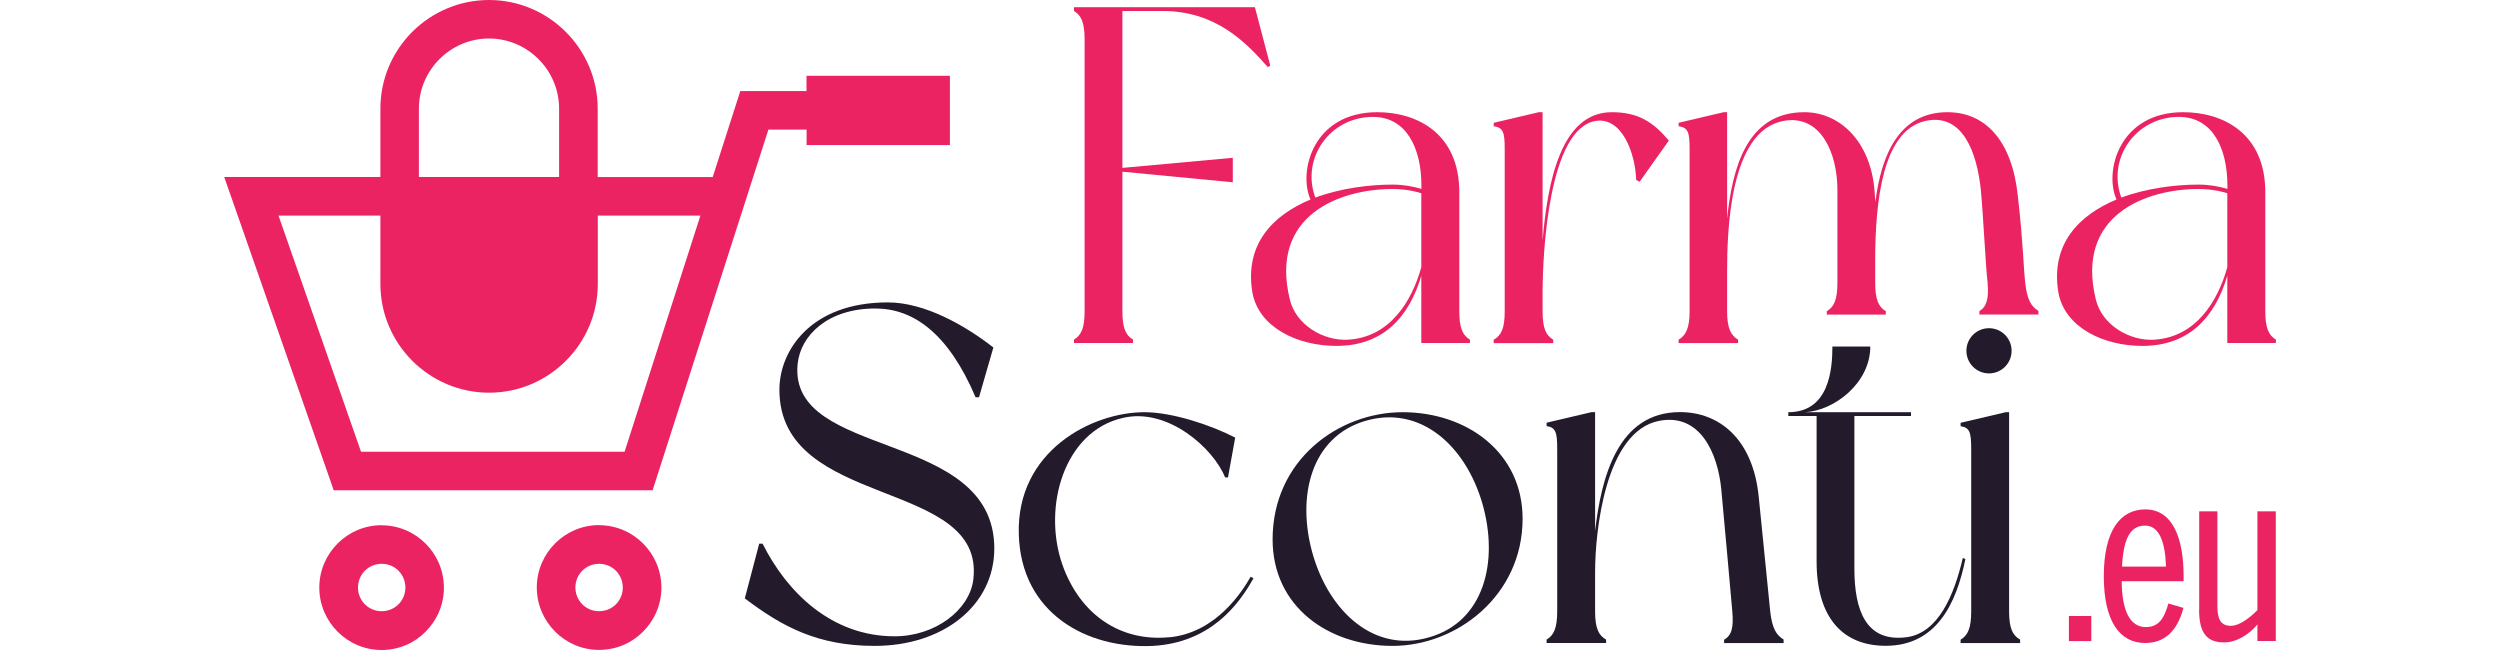 <?xml version="1.0" encoding="UTF-8"?>
<svg id="Livello_1" data-name="Livello 1" xmlns="http://www.w3.org/2000/svg" viewBox="0 0 250 65">
  <defs>
    <style>
      .cls-1 {
        fill: #eb2363;
      }

      .cls-2 {
        fill: #231b2b;
      }
    </style>
  </defs>
  <g>
    <path class="cls-1" d="m127.02,6.57l-.24.14c-2.16-2.45-5.18-5.61-10.51-5.61h-4.03v15.69l11.04-1.01v2.45l-11.04-1.06v13.96c0,1.68.34,2.4,1.06,2.83v.34h-5.9v-.34c.72-.43,1.06-1.15,1.06-2.83V3.93c0-1.68-.34-2.4-1.06-2.83v-.38h18.09l1.54,5.85Z"/>
    <path class="cls-1" d="m146.98,34.3h-4.85v-6.72c-1.25,4.22-3.89,7.01-8.49,7.01-3.93,0-7.77-1.87-8.4-5.33-.82-4.89,2.11-7.77,5.81-9.31-1.25-2.78.24-8.73,6.67-8.73,3.98,0,8.21,2.11,8.21,8.01v11.9c0,1.68.34,2.4,1.06,2.83v.34Zm-4.85-7.58v-7.39c-.24-.1-1.39-.43-2.88-.43-5.23,0-12.33,2.59-10.27,11.04.62,2.59,3.41,4.17,5.81,4.03,4.17-.24,6.38-3.79,7.34-7.25Zm-10.6-6.96c2.59-.96,5.47-1.3,7.73-1.3,1.1,0,2.06.19,2.88.43v-.34c0-3.65-1.44-6.86-4.85-6.86-4.32,0-7.2,4.17-5.76,8.06Z"/>
    <path class="cls-1" d="m166.89,14.05l-2.93,4.13-.34-.19c-.1-2.73-1.44-6.29-4.03-5.9-4.7.72-5.33,13.1-5.33,17.18v1.87c0,1.68.34,2.4,1.06,2.83v.34h-5.95v-.34c.77-.43,1.1-1.15,1.1-2.83V14.92c0-1.68-.14-2.16-1.1-2.3v-.34l4.51-1.06h.38v12.86c.48-5.81,1.82-12.86,6.91-12.86,2.59,0,4.08.91,5.71,2.83Z"/>
    <path class="cls-1" d="m203.84,31.11v.34h-5.9v-.34c.72-.43.96-1.25.82-2.83-.19-1.58-.44-6.83-.68-9.33-.38-3.6-1.77-7.68-5.52-6.86-4.41.96-4.99,8.4-5.04,13.44v2.76c0,1.68.34,2.4,1.06,2.83v.34h-5.9v-.34c.72-.43,1.06-1.15,1.06-2.83v-9.33c0-3.65-1.68-7.58-5.42-6.86-5.37,1.01-5.61,11.04-5.61,15.11v3.93c0,1.68.38,2.4,1.1,2.83v.34h-5.95v-.34c.72-.43,1.1-1.15,1.1-2.83V14.92c0-1.68-.14-2.16-1.1-2.3v-.34l4.51-1.06h.34v10.65c.53-5.09,1.97-10.65,7.73-10.65,3.69,0,6.86,3.17,7.05,8.44l.05.53c.58-4.65,2.35-8.97,7.2-8.97,3.79,0,6.48,2.83,7.05,8.44.53,4.66.54,6.83.73,8.61.19,1.73.62,2.4,1.34,2.83Z"/>
    <path class="cls-1" d="m227.58,34.3h-4.85v-6.72c-1.25,4.22-3.89,7.01-8.49,7.01-3.94,0-7.77-1.87-8.4-5.33-.82-4.89,2.11-7.77,5.81-9.31-1.25-2.78.24-8.73,6.67-8.73,3.98,0,8.21,2.11,8.21,8.01v11.9c0,1.68.34,2.4,1.06,2.83v.34Zm-4.85-7.58v-7.39c-.24-.1-1.39-.43-2.88-.43-5.23,0-12.33,2.59-10.27,11.04.62,2.59,3.41,4.17,5.81,4.03,4.17-.24,6.38-3.79,7.34-7.25Zm-10.6-6.96c2.59-.96,5.47-1.3,7.73-1.3,1.1,0,2.06.19,2.88.43v-.34c0-3.65-1.44-6.86-4.85-6.86-4.32,0-7.2,4.17-5.76,8.06Z"/>
  </g>
  <g>
    <path class="cls-2" d="m99.34,34.74l-1.44,4.99h-.34c-2.74-6.43-6.24-8.88-10.03-8.88-4.75,0-7.49,2.69-7.77,5.57-.91,9.6,19.67,6.43,19.67,18.43,0,5.71-5.13,9.74-11.95,9.74-5.71,0-9.26-1.92-13-4.75l1.44-5.47h.34c2.45,4.89,6.91,9.26,13.2,9.26,4.08,0,7.49-2.64,7.87-5.66,1.25-10.22-19.39-6.96-19.39-19,0-3.89,3.12-8.73,10.84-8.73,3.69,0,7.73,2.3,10.56,4.51Z"/>
    <path class="cls-2" d="m116.95,63.73c4.75-.48,7.34-4.7,8.11-6.05l.29.14c-1.49,2.69-4.32,6.43-10.03,6.77-6.62.34-13.24-3.26-13.44-11.18-.24-8.3,7.29-12.19,12.57-12.19,2.74,0,6.57,1.25,9.07,2.54l-.72,3.98h-.29c-1.15-2.88-5.71-7.01-10.22-5.95-5.9,1.34-8.06,8.93-6.05,14.68,1.78,5.04,5.85,7.73,10.7,7.25Z"/>
    <path class="cls-2" d="m152.26,51.87c0,7.68-6.57,12.72-13,12.72s-12-3.93-12-10.65c0-7.92,6.57-12.72,13-12.72s12,4.03,12,10.65Zm-4.03-1.54c-1.68-5.76-6.19-9.84-11.66-8.25-5.47,1.58-6.96,7.58-5.28,13.39,1.68,5.76,6.19,9.88,11.66,8.25,5.47-1.58,6.96-7.58,5.28-13.39Z"/>
    <path class="cls-2" d="m178.36,63.97v.34h-5.95v-.34c.77-.43.96-1.25.82-2.83-.14-1.58-.86-9.69-1.1-12.19-.34-3.6-2.11-7.68-6.24-6.86-5.37,1.06-6.38,11.08-6.38,15.11v3.93c0,1.68.34,2.4,1.1,2.83v.34h-5.95v-.34c.72-.43,1.06-1.15,1.06-2.83v-16.22c0-1.68-.14-2.16-1.06-2.3v-.34l4.51-1.06h.34v11.9c.62-5.37,2.26-11.9,8.49-11.9,3.93,0,7.29,2.69,7.87,8.44.48,4.65.96,9.69,1.15,11.47.19,1.73.62,2.4,1.34,2.83Z"/>
    <path class="cls-2" d="m196.54,55.9c-.91,4.51-2.93,8.68-7.97,8.68-4.27,0-6.91-2.78-6.91-8.44v-14.54h-2.83v-.38c4.08,0,4.41-4.27,4.41-6.57h3.79c0,3.69-3.65,6.43-6.53,6.57h10.6v.38h-5.66v15.26c0,4.17,1.15,7.39,5.23,6.86,3.17-.43,4.75-4.22,5.61-7.92l.24.1Z"/>
    <path class="cls-2" d="m202.01,63.97v.34h-5.95v-.34c.72-.43,1.06-1.15,1.06-2.83v-16.22c0-1.68-.14-2.16-1.06-2.3v-.34l4.51-1.06h.34v19.91c0,1.68.34,2.4,1.1,2.83Zm-5.37-28.89c0-1.25,1.01-2.26,2.26-2.26s2.26,1.01,2.26,2.26-1.01,2.26-2.26,2.26-2.26-1.01-2.26-2.26Z"/>
  </g>
  <g>
    <path class="cls-1" d="m206.89,61.6h2.24v2.51h-2.24v-2.51Z"/>
    <path class="cls-1" d="m210.38,57.62c0-4.59,1.67-6.68,4.15-6.68,2.8,0,3.83,3,3.83,6.66v.52h-6.19c.02,2.92.81,4.59,2.41,4.59,1.28,0,1.84-.86,2.26-2.36l1.5.44c-.61,2.36-1.92,3.51-3.83,3.51-2.53,0-4.13-2.16-4.13-6.68Zm6.22-.96c-.07-2.41-.66-4.1-2.09-4.1s-2.16,1.18-2.31,4.1h4.4Z"/>
    <path class="cls-1" d="m219.92,60.98v-9.85h1.82v9.46c0,1.33.32,1.99,1.35,1.99.91,0,1.97-.88,2.65-1.57v-9.88h1.84v12.97h-1.84v-1.65c-.66.81-1.94,1.79-3.32,1.79-1.7,0-2.51-.88-2.51-3.27Z"/>
  </g>
  <path class="cls-1" d="m38.16,52.53c1.72,0,3.27.7,4.4,1.83h0c1.13,1.13,1.83,2.69,1.83,4.41s-.7,3.27-1.83,4.4h0c-1.13,1.14-2.68,1.83-4.4,1.83s-3.27-.7-4.4-1.83h0c-1.13-1.14-1.83-2.69-1.83-4.41s.7-3.28,1.83-4.41h0c1.13-1.13,2.68-1.83,4.4-1.83h0ZM94.99,7.57v6.94h-14.33v-1.55s-3.82,0-3.82,0l-11.15,34.73-.43,1.34h-1.4s-29.13,0-29.13,0h-1.36s-.45-1.3-.45-1.3l-9.6-27.47-.9-2.56h2.71s12.91,0,12.91,0v-6.84c0-2.99,1.22-5.71,3.19-7.68C43.2,1.22,45.91,0,48.9,0s5.71,1.22,7.68,3.19c1.97,1.97,3.19,4.69,3.19,7.68v6.84s11.5,0,11.5,0l2.33-7.26.43-1.34h1.4s5.22,0,5.22,0v-1.53h14.33Zm-39.08,10.13v-6.84c0-1.92-.79-3.68-2.06-4.95-1.27-1.27-3.02-2.06-4.95-2.06s-3.68.79-4.95,2.06c-1.27,1.27-2.06,3.02-2.06,4.95v6.84s14.01,0,14.01,0h0Zm14.13,3.86h-10.26s0,6.84,0,6.84c0,2.99-1.22,5.71-3.19,7.68-1.97,1.97-4.69,3.19-7.68,3.19s-5.71-1.22-7.68-3.19c-1.97-1.97-3.19-4.69-3.19-7.68v-6.84s-10.19,0-10.19,0l8.25,23.61h26.36s7.58-23.61,7.58-23.61h0Zm-10.13,30.96c1.72,0,3.27.7,4.4,1.83h0c1.13,1.13,1.83,2.69,1.83,4.41s-.7,3.27-1.83,4.4h0c-1.13,1.14-2.68,1.83-4.4,1.83s-3.27-.7-4.4-1.83h0c-1.13-1.14-1.83-2.69-1.83-4.41s.7-3.28,1.83-4.41h0c1.13-1.13,2.68-1.83,4.4-1.83h0Zm-1.68,4.55h0c-.43.43-.69,1.03-.69,1.68s.26,1.25.69,1.68c.43.43,1.02.69,1.68.69s1.25-.26,1.68-.69c.43-.43.69-1.02.69-1.68s-.27-1.25-.69-1.68h0c-.43-.43-1.02-.69-1.68-.69s-1.25.26-1.68.69h0Zm-21.74,0h0c-.43.43-.69,1.03-.69,1.68,0,.66.26,1.25.69,1.68.43.43,1.02.69,1.68.69s1.25-.26,1.68-.69c.43-.43.69-1.02.69-1.68s-.27-1.25-.69-1.68h0c-.43-.43-1.02-.69-1.68-.69s-1.25.26-1.68.69h0Z"/>
</svg>